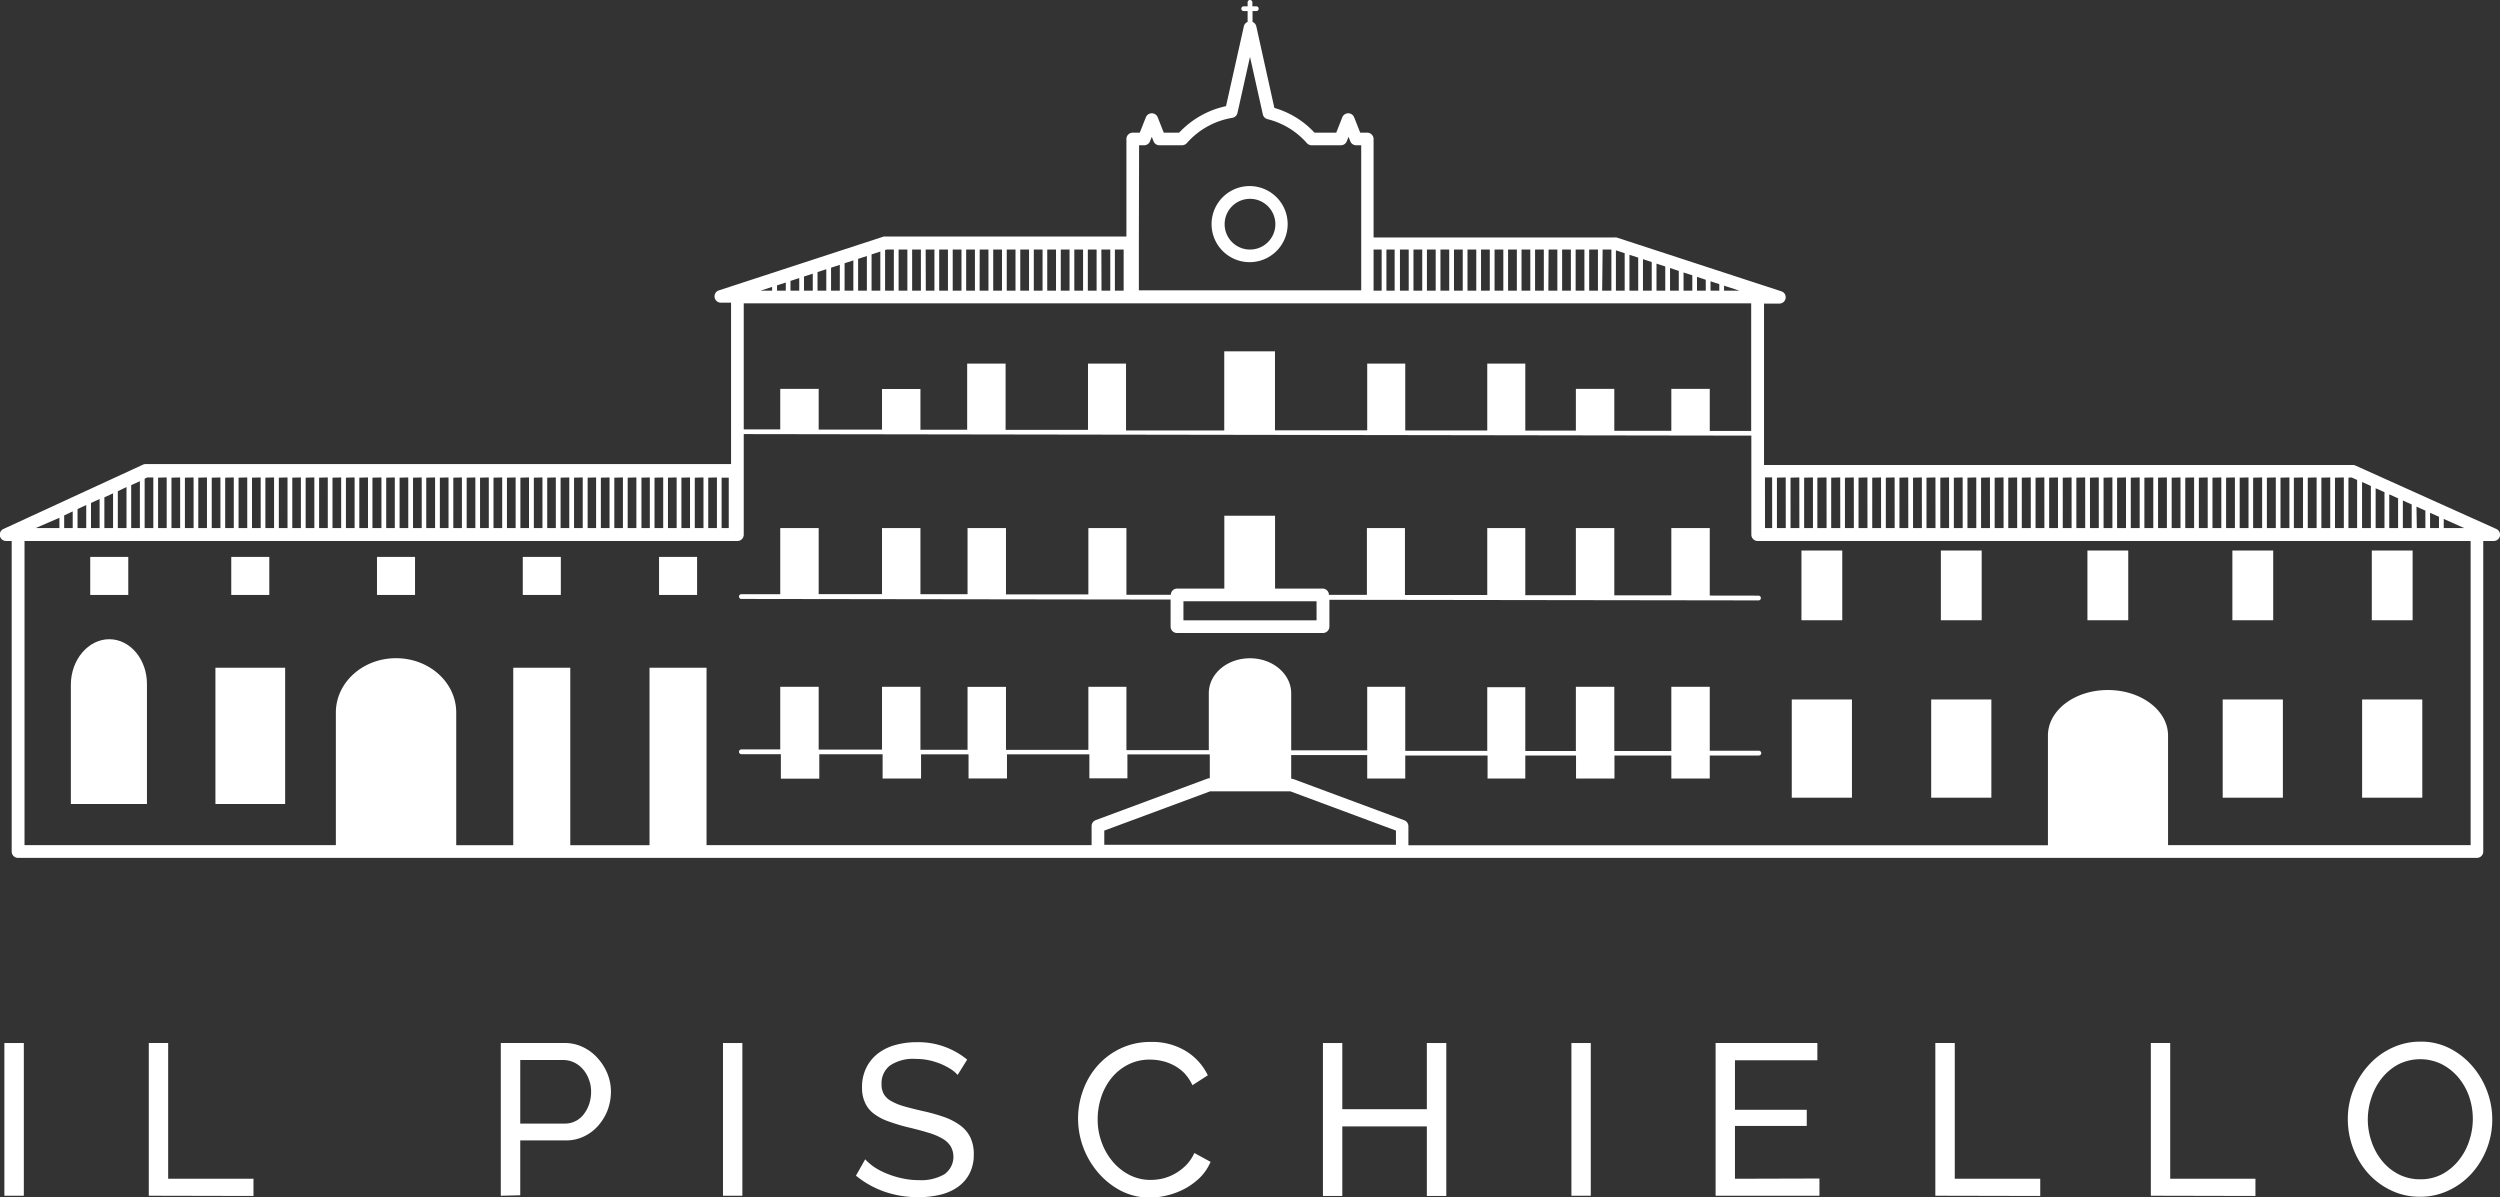 <svg id="Livello_1" data-name="Livello 1" xmlns="http://www.w3.org/2000/svg" viewBox="0 0 325.28 155.78"><rect x="0" y="0" width="325.28" height="155.78" fill="#333333" stroke="none"/><defs><style>.cls-1{fill:#fff;}</style></defs><path class="cls-1" d="M3.11,157.87V138H5.64v19.87Z" transform="translate(-2.54 -2.29)"/><path class="cls-1" d="M21.9,157.87V138h2.52v17.66h11.1v2.24Z" transform="translate(-2.54 -2.29)"/><path class="cls-1" d="M67.7,157.87V138H76a5.35,5.35,0,0,1,2.43.55,6,6,0,0,1,1.9,1.45A6.84,6.84,0,0,1,81.58,142a6.24,6.24,0,0,1,.45,2.31,6.91,6.91,0,0,1-.42,2.39,6.71,6.71,0,0,1-1.19,2,5.75,5.75,0,0,1-1.85,1.43,5.29,5.29,0,0,1-2.4.54H70.23v7.14Zm2.53-9.39H76a3,3,0,0,0,1.42-.32,3.1,3.1,0,0,0,1.08-.9,4.54,4.54,0,0,0,.7-1.33,5,5,0,0,0,.25-1.6,4.32,4.32,0,0,0-.3-1.62,4.12,4.12,0,0,0-.78-1.32,3.61,3.61,0,0,0-1.15-.87,3.32,3.32,0,0,0-1.39-.31H70.23Z" transform="translate(-2.54 -2.29)"/><path class="cls-1" d="M96.61,157.87V138h2.52v19.87Z" transform="translate(-2.54 -2.29)"/><path class="cls-1" d="M127.14,142.15a4.38,4.38,0,0,0-.9-.76,9.3,9.3,0,0,0-1.26-.66,9.46,9.46,0,0,0-1.53-.48,8.09,8.09,0,0,0-1.72-.18,5.4,5.4,0,0,0-3.41.87,2.9,2.9,0,0,0-1.08,2.38,2.59,2.59,0,0,0,.31,1.35,2.45,2.45,0,0,0,1,.91,7.34,7.34,0,0,0,1.64.66c.65.19,1.43.38,2.32.59a23.11,23.11,0,0,1,2.79.77,8.17,8.17,0,0,1,2.13,1.08,4.31,4.31,0,0,1,1.35,1.57,5,5,0,0,1,.46,2.27,5.25,5.25,0,0,1-.56,2.48,4.92,4.92,0,0,1-1.53,1.74,6.6,6.6,0,0,1-2.28,1,12.34,12.34,0,0,1-2.86.32,13.37,13.37,0,0,1-4.36-.71,12.28,12.28,0,0,1-3.74-2.09l1.2-2.13a7.48,7.48,0,0,0,1.16,1,9.23,9.23,0,0,0,1.63.85,11.52,11.52,0,0,0,2,.62,9.89,9.89,0,0,0,2.2.24,6.05,6.05,0,0,0,3.31-.76,2.78,2.78,0,0,0,.8-3.68,3.11,3.11,0,0,0-1.11-1,8.17,8.17,0,0,0-1.81-.74c-.71-.22-1.53-.44-2.45-.66a23.37,23.37,0,0,1-2.66-.79,6.92,6.92,0,0,1-1.92-1,3.64,3.64,0,0,1-1.16-1.43,4.59,4.59,0,0,1-.4-2,5.64,5.64,0,0,1,.54-2.53,5.32,5.32,0,0,1,1.48-1.85,6.54,6.54,0,0,1,2.27-1.13,10.41,10.41,0,0,1,2.86-.38,10,10,0,0,1,6.53,2.27Z" transform="translate(-2.54 -2.29)"/><path class="cls-1" d="M142.81,147.78a10.62,10.62,0,0,1,.63-3.57,9.85,9.85,0,0,1,1.85-3.2,9.28,9.28,0,0,1,3-2.28,9,9,0,0,1,4-.87,8.39,8.39,0,0,1,4.57,1.2,7.49,7.49,0,0,1,2.83,3.14l-2,1.29a5.91,5.91,0,0,0-1.08-1.6,5.53,5.53,0,0,0-1.37-1,6,6,0,0,0-1.53-.56,6.85,6.85,0,0,0-1.54-.17,6.07,6.07,0,0,0-2.93.69,6.67,6.67,0,0,0-2.15,1.79,8,8,0,0,0-1.3,2.49,9.32,9.32,0,0,0-.43,2.79,8.51,8.51,0,0,0,.52,3,8.1,8.1,0,0,0,1.44,2.51,7.08,7.08,0,0,0,2.19,1.74,5.91,5.91,0,0,0,2.74.64,7.08,7.08,0,0,0,1.62-.19,6.32,6.32,0,0,0,1.58-.64,6.9,6.9,0,0,0,1.42-1.09,5.57,5.57,0,0,0,1.07-1.58l2.11,1.15a6.46,6.46,0,0,1-1.33,2,8.93,8.93,0,0,1-1.94,1.45,9.73,9.73,0,0,1-2.28.89,9.34,9.34,0,0,1-2.36.31,8.08,8.08,0,0,1-3.76-.89,9.92,9.92,0,0,1-2.95-2.35,10.8,10.8,0,0,1-2.62-7Z" transform="translate(-2.54 -2.29)"/><path class="cls-1" d="M190.72,138v19.9h-2.53v-9.05h-11v9.05h-2.52V138h2.52v8.61h11V138Z" transform="translate(-2.54 -2.29)"/><path class="cls-1" d="M207,157.87V138h2.52v19.87Z" transform="translate(-2.54 -2.29)"/><path class="cls-1" d="M239.27,155.63v2.24H225.76V138H239v2.24H228.28v6.45h9.34v2.1h-9.34v6.87Z" transform="translate(-2.54 -2.29)"/><path class="cls-1" d="M254.35,157.87V138h2.53v17.66H268v2.24Z" transform="translate(-2.54 -2.29)"/><path class="cls-1" d="M282.39,157.87V138h2.52v17.66H296v2.24Z" transform="translate(-2.54 -2.29)"/><path class="cls-1" d="M317.43,158a8.51,8.51,0,0,1-3.83-.85,9.43,9.43,0,0,1-3-2.27,10.24,10.24,0,0,1-1.91-3.24,10.64,10.64,0,0,1-.67-3.73,10.23,10.23,0,0,1,.71-3.81,10.47,10.47,0,0,1,2-3.22,9.37,9.37,0,0,1,3-2.23,8.58,8.58,0,0,1,3.75-.83,8.16,8.16,0,0,1,3.81.88,9.66,9.66,0,0,1,2.94,2.32,10.61,10.61,0,0,1,1.91,3.23,10.51,10.51,0,0,1-2,10.71,9.33,9.33,0,0,1-3,2.22A8.56,8.56,0,0,1,317.43,158Zm-6.81-10.09a8.79,8.79,0,0,0,.49,2.93,8,8,0,0,0,1.38,2.51,6.75,6.75,0,0,0,2.16,1.74,6.11,6.11,0,0,0,2.81.64,6,6,0,0,0,2.86-.68,7,7,0,0,0,2.14-1.8,8,8,0,0,0,1.35-2.51,9,9,0,0,0,0-5.76,8,8,0,0,0-1.4-2.49,7.08,7.08,0,0,0-2.16-1.73,6.36,6.36,0,0,0-5.62,0,7,7,0,0,0-2.15,1.77,8.12,8.12,0,0,0-1.36,2.49A9.07,9.07,0,0,0,310.62,147.92Z" transform="translate(-2.54 -2.29)"/><rect class="cls-1" x="28.03" y="86.88" width="9.07" height="17.73"/><rect class="cls-1" x="233.13" y="91.01" width="7.83" height="12.78"/><rect class="cls-1" x="234.39" y="71.63" width="5.31" height="9.07"/><rect class="cls-1" x="252.53" y="71.63" width="5.31" height="9.07"/><rect class="cls-1" x="271.6" y="71.63" width="5.31" height="9.07"/><rect class="cls-1" x="290.46" y="71.63" width="5.31" height="9.07"/><rect class="cls-1" x="308.6" y="71.63" width="5.31" height="9.07"/><rect class="cls-1" x="251.27" y="91.01" width="7.83" height="12.78"/><rect class="cls-1" x="289.2" y="91.01" width="7.83" height="12.78"/><rect class="cls-1" x="307.34" y="91.01" width="7.83" height="12.78"/><rect class="cls-1" x="85.75" y="72.46" width="4.95" height="4.95"/><rect class="cls-1" x="68.02" y="72.46" width="4.95" height="4.95"/><rect class="cls-1" x="49.05" y="72.46" width="4.95" height="4.95"/><rect class="cls-1" x="30.09" y="72.46" width="4.95" height="4.95"/><rect class="cls-1" x="11.74" y="72.46" width="4.95" height="4.95"/><path class="cls-1" d="M16.76,85.46c-2.73,0-5,2.66-5,5.93V106.9h9.9V91.39C21.71,88.12,19.49,85.46,16.76,85.46Z" transform="translate(-2.54 -2.29)"/><path class="cls-1" d="M225,79.78V71H220v8.75h-7.42V71h-5v8.73H201V71h-4.95v8.71l-10.71,0V71h-4.95v8.69h-4.94v0a.83.83,0,0,0-.83-.82h-6.18V69.39h-6.6v9.48H155.7a.82.82,0,0,0-.82.81H149.1V71h-4.95v8.63l-10.72,0V71h-5v8.6H122.3V71h-5v8.59l-8.24,0V71h-5V79.6H99a.31.31,0,0,0,0,.62l55.85.08v3.52a.83.83,0,0,0,.83.83h19a.83.83,0,0,0,.83-.83V80.33l55.84.08h0a.3.3,0,0,0,.3-.31.31.31,0,0,0-.3-.31ZM173.84,83H156.52V80.52h17.32Z" transform="translate(-2.54 -2.29)"/><path class="cls-1" d="M165.18,36.4a4.95,4.95,0,1,0-5-4.94A4.95,4.95,0,0,0,165.18,36.4Zm0-8.24a3.3,3.3,0,1,1-3.3,3.3A3.3,3.3,0,0,1,165.18,28.16Z" transform="translate(-2.54 -2.29)"/><path class="cls-1" d="M327.33,71.11,309,62.86a.75.75,0,0,0-.33-.07H232.06v-21h2a.82.82,0,0,0,.81-.69.81.81,0,0,0-.56-.91l-21.43-7a.78.78,0,0,0-.26,0H181.26V20.37a.83.83,0,0,0-.83-.82h-.91l-.79-2a.83.83,0,0,0-1.54,0l-.79,2h-2.83a11.43,11.43,0,0,0-5.22-3.22L166,5.72a.82.82,0,0,0-.49-.58V3.73H166a.31.31,0,1,0,0-.62h-.51V2.6a.31.31,0,1,0-.62,0v.51h-.51a.31.31,0,0,0,0,.62h.51V5.14a.82.82,0,0,0-.49.58L162.06,16.1a11.72,11.72,0,0,0-6.1,3.45h-2l-.79-2a.83.83,0,0,0-1.54,0l-.79,2h-.91a.83.83,0,0,0-.83.82v5.7h0v7H117.77a.78.78,0,0,0-.26,0l-21.43,7a.81.81,0,0,0-.56.91.82.82,0,0,0,.81.69h1.33v21H21.51a.84.84,0,0,0-.35.07L3,71.11a.82.82,0,0,0,.35,1.57h.71v40.41a.82.82,0,0,0,.82.82H324.82a.82.82,0,0,0,.82-.82V72.68H327a.83.83,0,0,0,.81-.65A.82.82,0,0,0,327.33,71.11ZM309.87,71v-6l1.15.52V71Zm1.77-5.18,1.15.51V71h-1.15Zm1.77.79,1.15.52V71h-1.15Zm1.77.8,1.15.52V71h-1.15Zm1.77.8,1.16.52V71H317Zm1.77.8,1.16.52V71h-1.16Zm1.78.8L323.16,71H320.5Zm-12-5.4.73.33V71H308.1V64.44Zm-1,0V71h-1.15V64.44Zm-1.77,0V71h-1.15V64.44Zm-1.77,0V71h-1.15V64.44Zm-1.77,0V71H301V64.44Zm-1.77,0V71h-1.16V64.44Zm-1.77,0V71h-1.16V64.44Zm-1.78,0V71H295.7V64.44Zm-1.77,0V71h-1.15V64.44Zm-1.77,0V71h-1.15V64.44Zm-1.77,0V71h-1.15V64.44Zm-1.77,0V71h-1.15V64.44Zm-1.77,0V71h-1.15V64.44Zm-1.77,0V71h-1.15V64.44Zm-1.77,0V71h-1.15V64.44Zm-1.77,0V71h-1.16V64.44Zm-1.77,0V71h-1.16V64.44Zm-1.78,0V71H278V64.44Zm-1.77,0V71h-1.15V64.44Zm-1.77,0V71h-1.15V64.44Zm-1.77,0V71h-1.15V64.44Zm-1.77,0V71h-1.15V64.44Zm-1.77,0V71h-1.15V64.44Zm-1.77,0V71h-1.15V64.44Zm-1.77,0V71H265.6V64.44Zm-1.77,0V71h-1.16V64.44Zm-1.77,0V71h-1.16V64.44Zm-1.77,0V71h-1.16V64.44Zm-1.78,0V71h-1.15V64.44Zm-1.77,0V71h-1.15V64.44Zm-1.77,0V71H255V64.44Zm-1.77,0V71H253.2V64.44Zm-1.77,0V71h-1.15V64.44Zm-1.77,0V71h-1.15V64.44Zm-1.77,0V71h-1.15V64.44Zm-1.77,0V71h-1.15V64.44Zm-1.77,0V71h-1.16V64.44Zm-1.77,0V71h-1.16V64.44Zm-1.77,0V71H240.8V64.44Zm-1.78,0V71H239V64.44Zm-1.77,0V71h-1.15V64.44Zm-1.77,0V71h-1.15V64.44Zm-1.77,0V71h-1.15V64.44Zm-2.7,0h.93V71h-.93ZM214.55,40.11V35.44l1.14.37v4.3Zm1.76-4.1,1.14.38v3.72h-1.14Zm1.76.58,1.14.37v3.15h-1.14Zm1.76.57,1.14.38v2.57h-1.14Zm1.76.58,1.14.37v2h-1.14Zm1.75.57,1.14.38v1.42h-1.14Zm1.76.58,1.14.37v.85H225.1Zm1.76.57,2,.65h-2Zm-12.93-4.22v4.87h-1.14V34.86Zm-31,4.87V34.76H184v5.35Zm1.76-5.35h1.14v5.35h-1.14Zm1.76,0h1.14v5.35h-1.14Zm1.75,0h1.14v5.35h-1.14Zm1.76,0h1.14v5.35h-1.14Zm1.76,0h1.14v5.35h-1.14Zm1.76,0h1.14v5.35h-1.14Zm1.76,0h1.14v5.35h-1.14Zm1.76,0h1.14v5.35H197Zm1.76,0h1.14v5.35h-1.14Zm1.75,0h1.14v5.35h-1.14Zm1.76,0h1.14v5.35h-1.14Zm1.76,0h1.14v5.35H204Zm1.76,0h1.14v5.35h-1.14Zm1.76,0h1.14v5.35h-1.14Zm1.76,0h1.14v5.35h-1.14Zm1.75,0h1.14v5.35H211Zm-28.75,0v5.35h-1.05V34.76ZM150.75,21.19h.65a.81.81,0,0,0,.77-.52l.23-.58.23.58a.81.81,0,0,0,.77.52h2.93a.84.84,0,0,0,.63-.28,10.06,10.06,0,0,1,5.93-3.29.82.82,0,0,0,.66-.64l1.63-7.29,1.67,7.48a.82.82,0,0,0,.6.62,10.06,10.06,0,0,1,5.13,3.12.84.84,0,0,0,.63.28H177a.81.81,0,0,0,.77-.52l.23-.58.23.58a.81.81,0,0,0,.77.52h.65v4.88h0v14H150.72v-6a.5.5,0,0,0,0-.13ZM119.46,40.11V34.76h1.14v5.35Zm1.76-5.35h1.14v5.35h-1.14Zm1.76,0h1.14v5.35H123Zm1.76,0h1.14v5.35h-1.14Zm1.76,0h1.14v5.35H126.5Zm1.75,0h1.14v5.35h-1.14Zm1.76,0h1.14v5.35H130Zm1.76,0h1.14v5.35h-1.14Zm1.76,0h1.14v5.35h-1.14Zm1.76,0h1.14v5.35h-1.14Zm1.76,0h1.14v5.35h-1.14Zm1.75,0h1.14v5.35H138.8Zm1.76,0h1.14v5.35h-1.14Zm1.76,0h1.14v5.35h-1.14Zm1.76,0h1.14v5.35h-1.14Zm1.76,0H147v5.35h-1.14Zm1.76,0h1.14v5.35H147.6Zm-29.7,0h.94v5.35H117.7V34.82Zm-14.26,5.35v-.69l1.14-.37v1.06Zm1.75-1.27,1.14-.37v1.64h-1.14Zm1.76-.57,1.14-.37v2.21h-1.14Zm1.76-.58,1.14-.37v2.79h-1.14Zm1.76-.57,1.14-.37v3.36h-1.14Zm1.76-.58,1.14-.37v3.94h-1.14Zm1.76-.57,1.14-.37v4.51h-1.14Zm1.75-.58,1.14-.37v5.09h-1.14ZM103,39.62v.49h-1.51Zm127.39,2.14v16.6H225V52.89H220v5.45h-7.42V52.89h-5v5.43H201V49.6h-4.95v8.7H185.38V49.6h-4.95v8.68l-12,0V48h-6.6v10.3l-12.78,0V49.6h-4.95v8.62l-10.72,0V49.6h-5v8.6H122.3v-5.3h-5v5.29h-8.24V52.89h-5v5.27H99.31V41.76ZM97.36,71h-.93V64.44h.93Zm-1.54-6.59V71H94.69V64.44Zm-1.75,0V71H92.94V64.44Zm-1.75,0V71H91.2V64.44Zm-1.74,0V71H89.45V64.44Zm-1.75,0V71H87.7V64.44Zm-1.74,0V71H86V64.44Zm-1.75,0V71H84.21V64.44Zm-1.75,0V71H82.47V64.44Zm-1.74,0V71H80.72V64.44Zm-1.75,0V71H79V64.44Zm-1.74,0V71H77.23V64.44Zm-1.75,0V71H75.48V64.44Zm-1.75,0V71H73.74V64.44Zm-1.74,0V71H72V64.44Zm-1.75,0V71H70.25V64.44Zm-1.74,0V71H68.5V64.44Zm-1.75,0V71H66.75V64.44Zm-1.74,0V71H65V64.44Zm-1.75,0V71H63.26V64.44Zm-1.75,0V71H61.52V64.44Zm-1.74,0V71H59.77V64.44Zm-1.75,0V71H58V64.44Zm-1.74,0V71H56.28V64.44Zm-1.75,0V71H54.53V64.44Zm-1.75,0V71H52.79V64.44Zm-1.74,0V71H51V64.44Zm-1.75,0V71H49.29V64.44Zm-1.74,0V71H47.55V64.44Zm-1.75,0V71H45.8V64.44Zm-1.74,0V71H44.06V64.44Zm-1.75,0V71H42.31V64.44Zm-1.75,0V71H40.57V64.44Zm-1.74,0V71H38.82V64.44Zm-1.75,0V71H37.07V64.44Zm-1.74,0V71H35.33V64.44Zm-1.75,0V71H33.58V64.44Zm-1.75,0V71H31.84V64.44Zm-1.74,0V71H30.09V64.44Zm-1.75,0V71H28.34V64.44Zm-1.74,0V71H26.6V64.44Zm-1.75,0V71H24.85V64.44Zm-1.75,0V71H23.11V64.44Zm-2.55,0h.81V71H21.36V64.59ZM10.89,71V69.35L12,68.83V71Zm1.74-2.48L13.76,68v3H12.63Zm1.75-.79,1.12-.51V71H14.38ZM16.12,67l1.13-.52V71H16.12Zm1.75-.8L19,65.66V71H17.87Zm1.74-.79,1.13-.51V71H19.61Zm-9.34,4.25V71H7.17ZM160,105.25h10.42l13.75,5.11v1.85H146.22v-1.85Zm164,7H284.63V98c0-3.28-3.51-5.93-7.83-5.93S269,94.71,269,98v14.27H185.79v-2.47a.83.83,0,0,0-.53-.78l-14.43-5.36a1,1,0,0,0-.29-.05h0v-3.08l9.89,0v3.06h4.95v-3h10.71v3H201v-3h6.6v3h5v-3H220v3H225v-3h6.39a.31.31,0,0,0,0-.62H225V91.65H220V100h-7.42V91.65h-5V100H201v-8.3h-4.95v8.29H185.38V91.65h-4.95v8.27l-9.89,0V92.5c0-2.52-2.4-4.56-5.36-4.56s-5.36,2-5.36,4.56v7.39l-10.72,0V91.65h-4.95v8.21H133.43v-8.2h-5v8.19H122.3V91.65h-5v8.17h-8.24V91.65h-5V99.8H99a.31.31,0,0,0,0,.62h5.14v3.18h5v-3.17h8.24v3.16h5v-3.15h6.18v3.14h5v-3.14l10.72,0v3.12h4.95v-3.11l10.72,0v3.09a1,1,0,0,0-.29.05L145.1,109a.83.83,0,0,0-.53.78v2.47H94.47V89.17H87.05v23.09H76.74V89.17H69.32v23.09H61.9V95c0-3.91-3.5-7.07-7.83-7.07S46.24,91.1,46.24,95v17.25H5.73V72.68H98.49a.82.82,0,0,0,.82-.82V58.77l131.1.2V71.86a.83.83,0,0,0,.83.82H324Z" transform="translate(-2.54 -2.29)"/></svg>